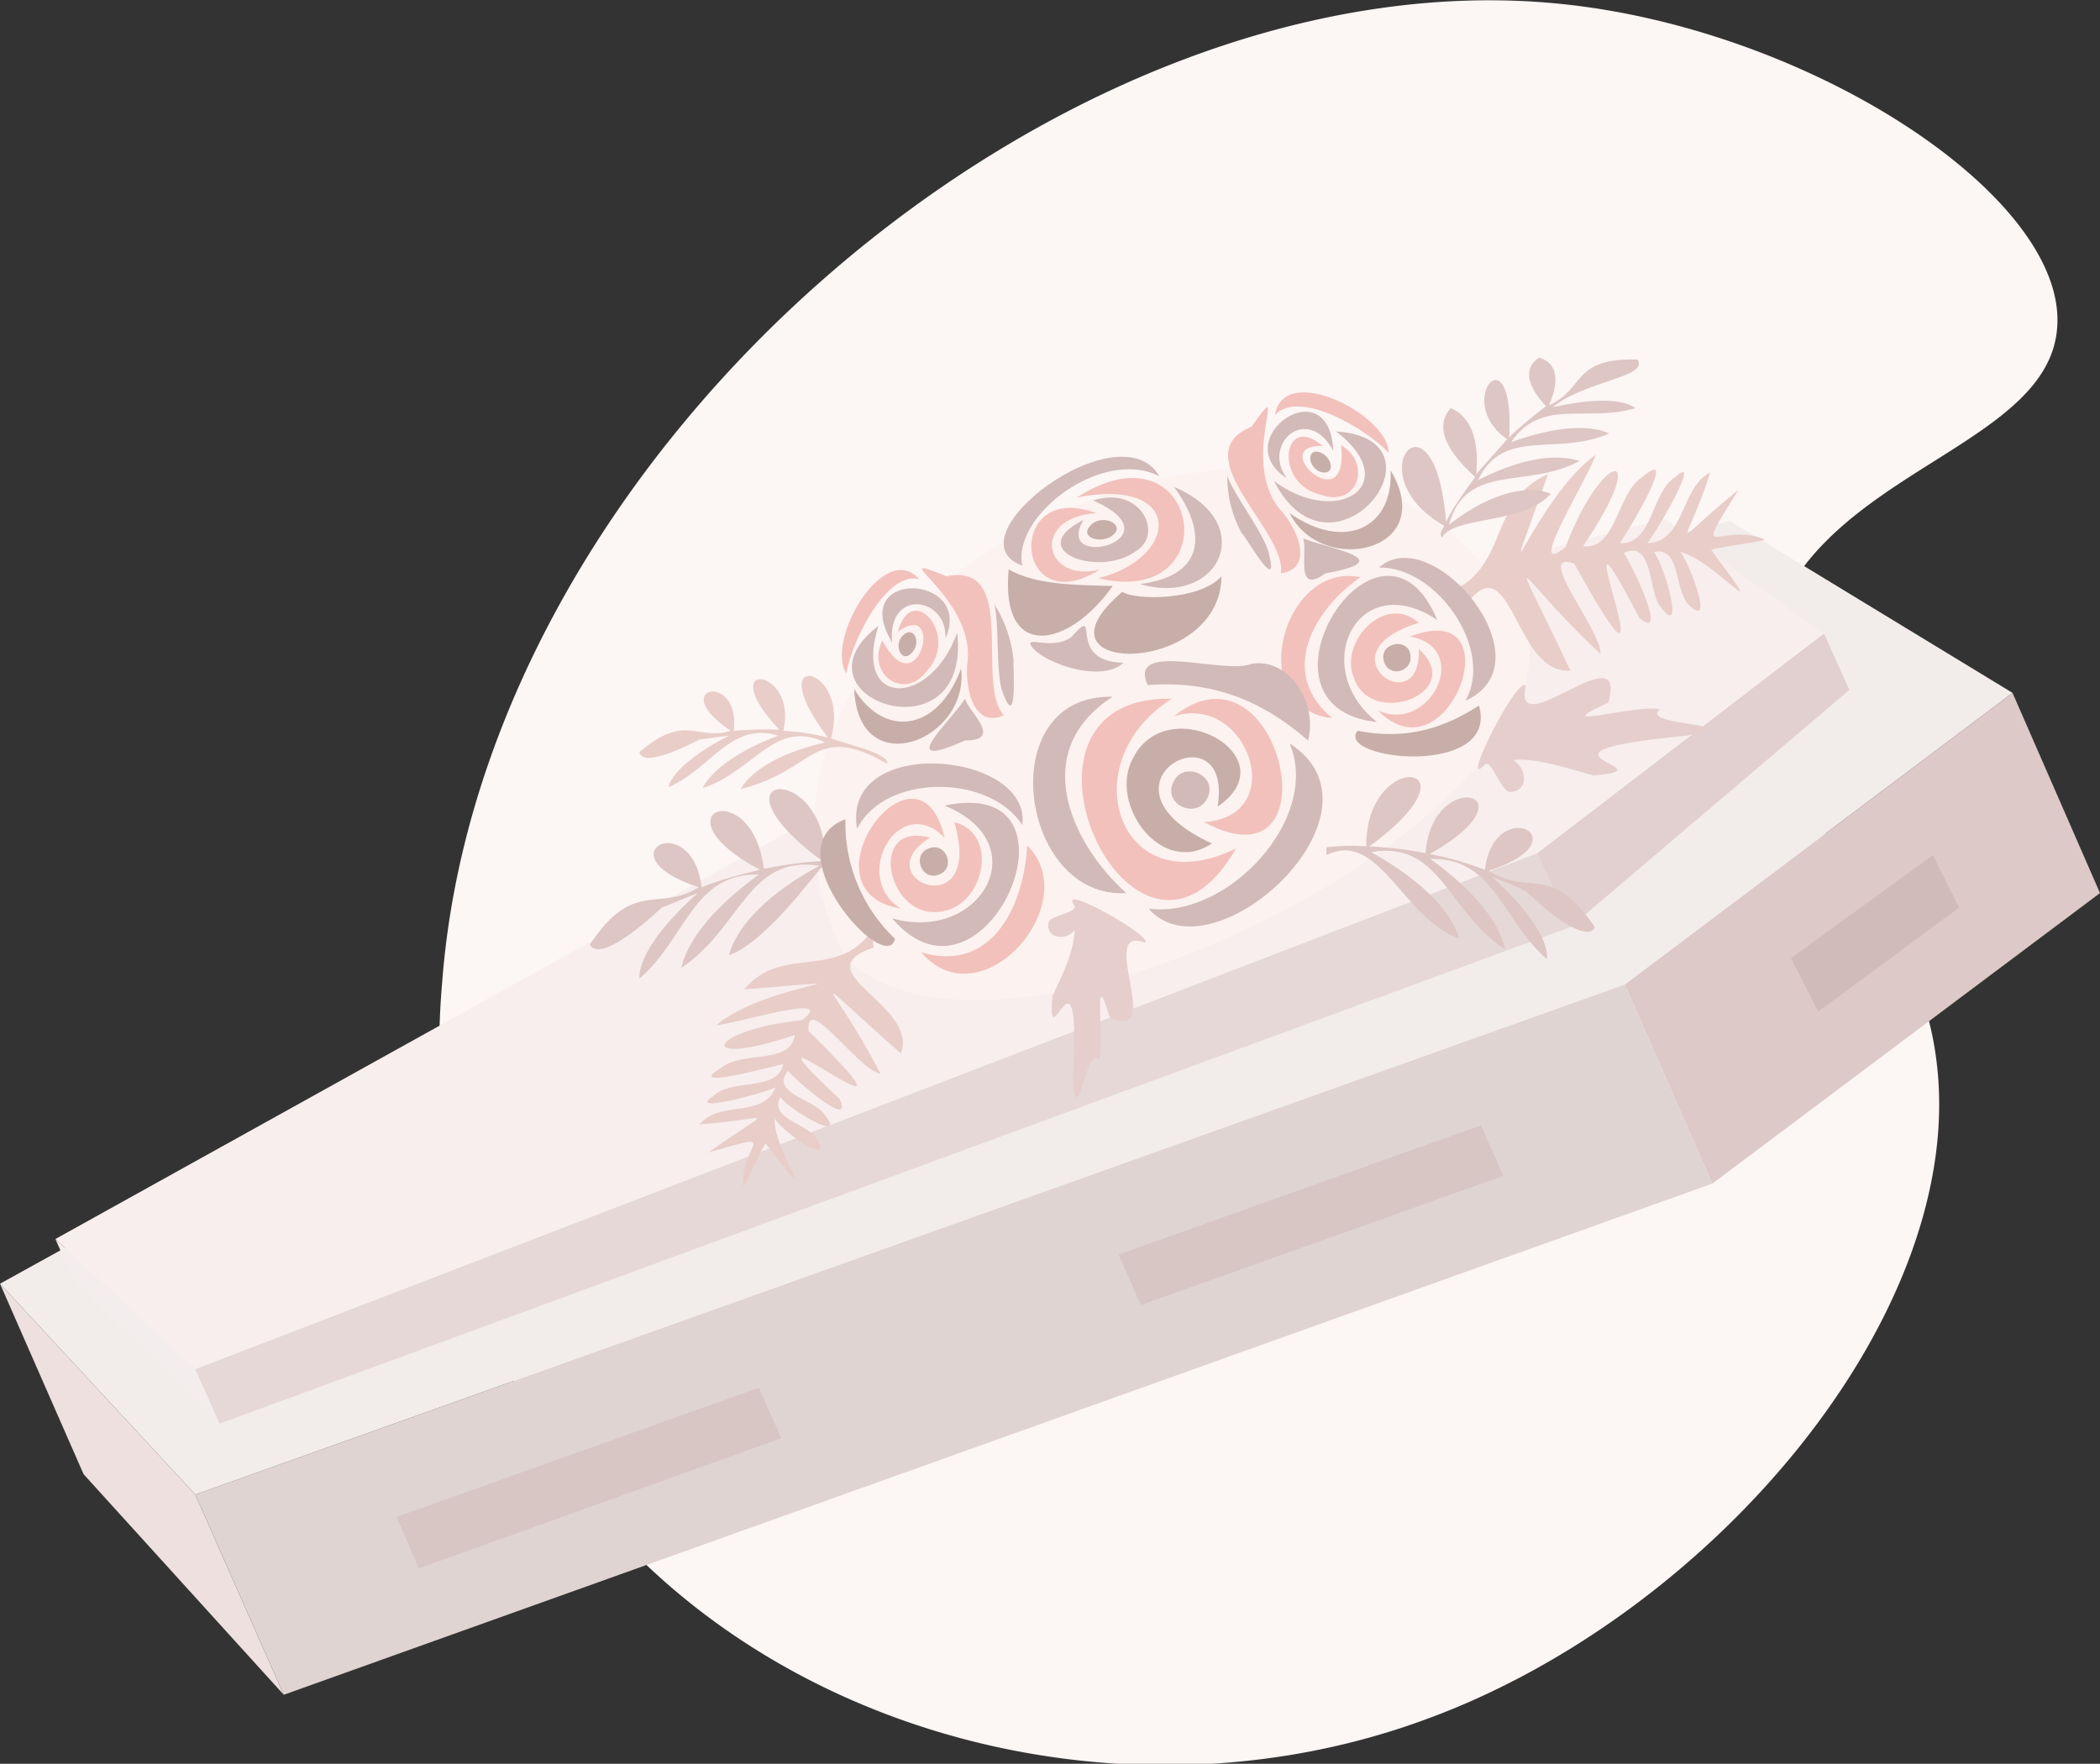 <svg version="1.1" id="Layer_1" xmlns="http://www.w3.org/2000/svg" x="0" y="0" viewBox="0 0 216.1 181.5" style="enable-background:new 0 0 216.1 181.5" xml:space="preserve"><rect x="0" y="0" width="216.1" height="181.5" fill="#333333" stroke="none"/><style>.st5{fill:none}.st12{fill:#d8c6c5}.st14{fill:#ddc6c3}.st15{fill:#e5cecc}.st16{fill:#e8cdc8}.st17{fill:#d1bab8}.st18{fill:#f2c1bb}.st19{fill:#c7aea9}</style><path d="M45.5 101.1C49.7 45.7 109.7-4.8 160.6.4c25.7 2.6 52 19.8 51.1 33.2-.8 13-26.3 15-29.9 33.1-3.2 16 15.2 23 17.5 42.7 3.1 25.7-23 56.7-52.5 67.5-31.9 11.8-70.6 1.1-89.5-26.7a79.6 79.6 0 0 1-11.8-49.1z" style="fill:#fcf6f5"/><path style="fill:#ede0df" d="m0 132.1 20.1 21.7 9.1 20.6-20.6-22.7z"/><path style="fill:#e0d4d3" d="m29.2 174.4 147-52.6-9-20.5-147.1 52.5z"/><path style="fill:#ddc9c7" d="m167.2 101.3 9 20.5 39.9-29.9-9-20.6z"/><path style="fill:#f2eceb" d="m0 132.1 20.1 21.7 147.1-52.5 39.9-30L178 53.6l-66.9 17.1z"/><path style="fill:#f7eeed" d="m5.7 127.5 14.4 13.4 138.1-53.1 29.5-22.6-16.4-11.8-59.9 15.4z"/><path style="fill:#f4eded" d="m22.6 146.5-2.5-5.6-14.4-13.4 1.9 4.3z"/><path style="fill:#e5d8d6" d="m161.6 95.4-139 51.1-2.5-5.6 138.1-53.1z"/><path style="fill:#e2cfcf" d="m161.6 95.4-3.4-7.6 29.5-22.6 2.6 5.8z"/><path style="fill:#d1bbba" d="m184.3 98.6 2.8 5.5 14.5-10.7-2.7-5.4z"/><path class="st12" d="M43.1 161.4 80.4 148l-2.3-5.2-37.3 13.3zM117.4 134.3l37.3-13.3-2.3-5.2-37.3 13.3z"/><path d="M87 98.6c15.8 15.3 73.1-13.4 70.3-32.7-16.6-39.4-89.7-6.1-70.3 32.7z" style="fill:#fcf2f0"/><g><path class="st14" d="M136.5 88c5.4-2.7 7.9 6.6 13.7 8.6-.1.3-.3-4-9.1-8.9 7.1-1.3 7.9 6.2 13.8 10-.1.1-.1-3.8-7.7-9.3 6.6-.2 7.4 6.4 12 10.3-.1.1.9-2.5-5.7-8.5 1.2.5 2.4.9 3.5 1.5 6.3 5.9 7.1 3.9 7.1 3.7-4.5-6.7-6.8-3.1-10.9-5.8 9.9-3.2.6-8-.4-.1-1.9-.7-3.8-1.3-5.7-1.6 11.3-6.4.2-9-.4-.1-1.9-.4-3.9-.6-5.8-.7 12.1-8.8-.4-10.2-.3 0a20 20 0 0 0-4.1.1v.8z"/><path class="st15" d="M157 70.6c-1.4 6.2 10.6-5.7 8.5 1.7-6.8 3.1 2.9.1 5.3.7-2.1 1.8 9.4 1.3 2.8 2.7-18.9 1.8-1.2 3.4-9.6 4.1-3-.8-5.7-1.8-8.3-1.6 1.4.8 1.7 3.2-.3 3.3-1 0-2-3.8-2.7-2.7-2.5 2.4 3.6-9.5 4.3-8.2zM117.8 97c-5-1.9 2.2 10.4-3.6 7.7-1.8-6.1-.5 2.5-1.1 4.4-1.2-2-2.3 7.7-2.7 2 .9-15.9-2.7-1.4-2.1-8.6 1.1-2.3 2.2-4.6 2.3-6.8-.8 1.1-3 1-2.7-.8.1-.7 3.3-1 2.6-1.8-1.6-2.3 8.5 3.5 7.3 3.9z"/><path class="st16" d="M89.7 95.8c-3.6 5.1-9.3 1.4-13.1 6 15.9-1.2 2.5-.8-2.9 3.7 1.8-.1 12.8-3.5 8.8-.5-9.5.9-11.4 5.1-.7 1.5-.4 3.1-5.5 1.6-7.6 3.4-3.8 2.3 4.6 0 6.4-.4-.6 2.9-5.3 1.4-7.2 3.3-2.8 1.8 4.9-.2 6.4-.9-1.2 3.2-5.8 1.3-7.8 3.8 7.5-.5 7.9-2.1.9 2.9 7.9-2.3 3.2-.9 3.6 3.5.1.2 2.2-4.7 2.3-4.4 6.1 7.8.8.8.9-2.6.6 1.1 5.5 4.7 4.6 2.6-.6-2.1-5.3-2.4-4-4.8.9 1.3 7.2 5 4.4 1.6-1-1.3-5.5-2.1-3.6-4.3 1 1.2 6.8 6.1 5.3 2.9-13.1-12.3 11.8 7.7-3.2-7-.3-4.1 5 3.9 7.4 4.4-4.8-9.4-8.8-11.7 2.1-2.1 1.9-5-10.2-8.4-2.8-10.9l-.2-1.7z"/><path class="st14" d="m86.3 89.7-1.6-.6c-1.4 1.5-6 7.9-9.7 9.2.1.2.3-4.3 9.3-9.2-7.3-1.2-8.1 6.5-14.2 10.5.1.2.1-3.9 8-9.6-6.8-.2-7.5 6.6-12.3 10.7.1.2-.9-2.6 6-8.8l-3.7 1.5c-6.5 6-7.3 4-7.4 3.8 4.5-6.8 7.1-3.3 11.2-5.9-10.1-3.3-.7-8.3.3 0 2-.8 4-1.3 6-1.8-11.1-5.9-.8-9.9.4-.1 2-.4 4.1-.7 6-.8-12.5-9.3.5-10.4.3 0 0 0 .9-.5 1.3-.5l.1 1.6z"/><path class="st16" d="M150.6 62.6c5-7.3 5.1 6.9 11 6.4-7-14.8-5.7-9.9 3.1-1.7.1-2.5-7-10.8-2.7-9.3 11.5 20.8-2.6-12.3 6.7 5.6 3 2.5-.6-5.2-1.6-6.7 2.9-1.4 2.6 3.7 3.6 5.3 2.8 4 .7-3.8-.5-5.4 3-.6 1.9 4.5 4 5.8 2 1.6-.4-4.8-1.3-5.8 3.6.8 9.9 8.8 3.2-.2-.2-.2 5.7-.9 5.5-1.1-4.7-1.9-7.7 2.9-2.7-5.1-7.5 6.1-5.5 6.3-2.9-1.8-3.1 1.6-2.6 7.2-6.5 7.3 1.2-1.5 5.7-9.4 2.9-6.8-2.5 1.5-2.3 7-5.7 6.8 1.2-1.8 6.1-10.1 2.3-6.8-2.6 1.6-2.7 7.6-6.1 7.1 7.2-10.6 2-10-1.8.1-4.4 3.6 2.5-7.4 3.1-9.5-6.3 4.5-10.9 18.8-4.9 2-6.3 2.7-3.9 10-10.6 12.3l1.9 1.5zM91.3 78.6c-7.7-4.4-7.3.7-15.1 2.6 0 .2 1-3 8.7-4.8-5.2-2.5-7.3 3-12.6 4.7 0 .1.9-2.8 7.8-5.4-4.9-1.5-6.9 3.4-11.3 5.3 0 .1-.1-2 6.2-5.3l-3 .4c-6.1 3.1-6.1 1.5-6.2 1.3 4.8-4.1 5.9-1.1 9.4-2.2-6.8-4.5 1.1-6.2.3 0 1.6-.1 3.2-.2 4.7-.1-7-7.5 2-6.4.4.1 1.5.1 3.1.3 4.6.7-7.2-9.5 2.5-7.4.3.1 1.8.6 6.1 1.6 5.8 2.6z"/><path class="st14" d="M148.4 55.3c1.2-2.2 8.3-1.3 11.2-4.5.2.2-3.5-2.2-10.5 3.2 1.8-6.5 8.1-3.6 13.5-6.6.1.3-3-1.8-10.5 2 2.6-5.5 8.1-2.4 13.5-4.8 0 .1-2.6-1.8-10.1.9 3.1-4.6 7.8-2 12.8-3.5 0 .1-1.3-1.7-8.5-.1 3.2-2.7 10-3.1 8.7-4.9-6.8-.2-5.4 3.1-9.1 4.7 1.9-4.4-.9-4.8-1-4.9-2.5 1.6.2 4.5.7 5-1.3 1-2.7 2.1-3.8 3.2.6-11.2-5.9-3.7-.2.2l-3.2 3.6c.6-5.9-2.5-6.7-2.6-6.8-2.5 2.7 1.7 6.3 2.5 7.1-1.1 1.5-2.2 3-3 4.6-1.1-14.6-9.5-4.9-.2.4-.1.4-.6.8-.2 1.2z"/></g><g><path class="st17" d="M147.9 63.8c-8.2-5.5-13.3 4.9-6.2 10.5-14.3-1.5.3-24.6 6.2-10.5z"/><path class="st18" d="M137.1 73.9c-9.2-1-5.1-16.2 2.9-14.5-4.7 3.2-8.6 9.8-2.9 14.5zM146 66.8c5 4.4-4.9 8.3-6.7 2.9-1.5-3.7 3.3-8.7 6.7-5.6-10.3 3.1.3 10.4 0 2.7z"/><path class="st17" d="M141.9 58.4c5.5-4.9 17.7 9.8 8.9 13.7 3-5.2-2.9-13.8-8.9-13.7z"/><path class="st19" d="M152.2 72.6c2.1 7.5-14.9 5.6-12.5 2.6 4.6.9 8.5 0 12.5-2.6z"/><path class="st18" d="M141.8 73.1c5.3 2.5 9.8-6.4 3.3-7.6 10.9-4.2 4 15.1-3.3 7.6z"/><path class="st19" d="M142.4 68c-.5-1.8 2.3-2.4 2.7-.8.5 1.9-2.2 2.7-2.7.8z"/><g><path class="st17" d="M137.5 44.4c7 5.4.2 10-6.4 5.1 6 11.7 18.6-4.3 6.4-5.1z"/><path class="st19" d="M132.7 52.8c3.3 6.6 15.4 4 10.4-4.4.3 5.9-4.7 8.4-10.4 4.4z"/><path class="st18" d="M136.1 45.9c-4.1-3.6-5.1 3.9-.2 5 3.7 1.4 5.4-3.1 2.1-5.1.9 8-7.8-.1-1.9.1zM142.9 46.6c0-3.9-10.8-9.4-11.7-3.9 2.5-2.7 9.5 1.5 11.7 3.9z"/><path class="st17" d="M132.4 49.2c-2.6-3.6 2.2-7.7 4.8-2.8-.4-8.7-11-1.2-4.8 2.8z"/><path class="st19" d="M136 48.6c1.5.3 1.1-1.7-.3-2.1-1.3-.3-1.1 1.7.3 2.1z"/><path class="st18" d="M131.6 52.3c-4.1-5.3 1.4-14.4-2.8-8.4-7.1 2.9 3.7 10.8 3 15.1 3.6-.5 1.6-4.9-.2-6.7z"/><path class="st17" d="M134.1 55.4c2.7 1.1 10.1 2.2 2.3 3.6-3.2 2.3-1.8-2.2-2.3-3.6zM126.3 48.8c0 1.2 4 6.3 4.3 8.3 1.1 4.4-2.7-2.4-2.8-2.2a12 12 0 0 1-1.5-6.1z"/></g><g><path class="st17" d="M90.4 64.4c-2.7 8.4 5.3 8.5 8.1.7 1.5 13.3-17.8 6.7-8.1-.7z"/><path class="st19" d="M98.9 68.8c.9 7.4-10.6 11.9-11 2.1 3.1 5.1 8.6 4.4 11-2.1z"/><path class="st18" d="M92.4 65c1.4-5.3 6.4.4 3 4-2.3 3.2-6.3.4-4.6-3.1 3.7 7.1 6.5-4.4 1.6-.9zM87.1 69.3c-2.2-3.3 3.8-13.8 7.5-9.7-3.4-.9-7 6.5-7.5 9.7z"/><path class="st17" d="M97.3 65.7c.2-4.3-6-5.2-5.5.4-4.6-7.6 8.4-7.1 5.5-.4z"/><path class="st19" d="M93.8 67.2c-1 1.1-1.9-.8-.9-1.8 1.1-1.1 2 .7.9 1.8z"/><path class="st18" d="M99.6 67.8c.4-6.7-9.1-11.3-2.2-8.5 7.5-1.5 2.9 11.1 5.9 14.3-3.3 1.5-4.1-3.3-3.7-5.8z"/><path class="st17" d="M99.3 71.9c-1.5 2.4-7.4 7.6 0 4.3 4 0 .4-2.9 0-4.3zM102.2 62c.7 1 .2 7.4 1 9.3 1.6 4.3 1-3.5 1.1-3.3a13 13 0 0 0-2.1-6z"/></g><g><path class="st17" d="M97.2 82.9c9.6 3.9 3.7 14.2-5.4 11.6 9.6 11.3 20.9-14.9 5.4-11.6z"/><path class="st18" d="M94.8 98c6.2 7.2 16.9-5.1 10.9-11-.3 6-3.5 13.2-10.9 11zM95.7 86.2c-6.7-1.8-4.3 9.1 1.6 7.5 4-.9 5.5-7.9.9-9.1 3.2 10.8-9.4 5.9-2.5 1.6z"/><path class="st17" d="M105.2 84.9c1-7.6-18.7-9.4-17 .4 2.8-5.7 13.6-5.7 17-.4z"/><path class="st19" d="M87 84.3c-7.7 2.9 4.2 16.3 5.1 12.3A16.4 16.4 0 0 1 87 84.3z"/><path class="st18" d="M92.7 93.5c-5.2-3.2-.2-12.1 4.5-7.3-2.7-11.6-15.3 5.5-4.5 7.3z"/><path class="st19" d="M96.6 90c1.8-.6.8-3.4-1-2.7-1.8.6-.8 3.4 1 2.7z"/></g><g><path class="st18" d="M127.2 87.3c-12.1 6-17-8.9-6.6-15.4-19.5-.4-3.8 33.5 6.6 15.4z"/><path class="st17" d="M114.5 71.7c-12.5-.3-9.6 20.9 1.4 20.2-5.8-5.2-10-14.7-1.4-20.2z"/><path class="st19" d="M125.3 83c7.5-5.1-5.1-12.1-8.7-5-2.6 4.7 2.9 12.3 8.1 8.8-13.4-6.2 2.3-14.3.6-3.8z"/><path class="st17" d="M118.2 93.5c6.5 7.5 25.6-9.9 14.5-17 3.3 7.7-6.4 18.1-14.5 17zM134.6 76.2c1-3.6-1.7-8.5-5.8-7.9-2.7 1.2-12.8-2.5-10.7 2.2 6.5-.5 11.7 1.5 16.5 5.7z"/><path class="st18" d="M120.8 73.7c7.6-2.4 12 10.3 3.1 10.9 13.8 7.4 7.9-19.7-3.1-10.9z"/><path class="st17" d="M120.7 80.6c-1 2.3 2.6 3.8 3.6 1.4 1-2.3-2.7-3.8-3.6-1.4z"/></g><g><path class="st18" d="M110.8 51.2c11-2.2 10.7 6.2 2.2 8.3 13.6 3.2 10.5-16.5-2.2-8.3z"/><path class="st17" d="M117.3 60.1c8.2 2.4 12.3-6.3 3.5-10 3.2 4.3 3.6 9.1-3.5 10zM111.5 53.5c-6.3 3.2 1.7 6 5.4 3.2 2.9-1.7.5-6.8-4.4-5.2 9 4-4.2 7.4-1 2z"/><path class="st17" d="M119.3 49c-4.1-7-21.8 6.4-14.1 9.2-1.1-5.1 8.2-12.2 14.1-9.2z"/><path class="st19" d="M103.8 58.6c-.9 9.5 6.2 8.1 10.7 1.7-3.8-.1-7.9-.1-10.7-1.7zM115.5 60.9c-10.3 8.7 10.1 8.8 10.2-1.6-2.2 2.5-8.9 2.5-10.2 1.6z"/><path class="st18" d="M113.2 58.6c-5.7 1.5-7.3-5.3-.4-5.8-9.4-3.5-8.5 11.4.4 5.8z"/><path class="st19" d="M114.6 55c1.2-1.1-1.3-2.2-2.4-.9-1.2 1.2 1.2 2 2.4.9z"/><path class="st17" d="M106 66.2c.2-.5 2.4.6 4.2-.6 3.3-3.7-.7 2.5 5.4 2.6-2.4 2.3-9.1-.3-9.6-2z"/></g></g></svg>